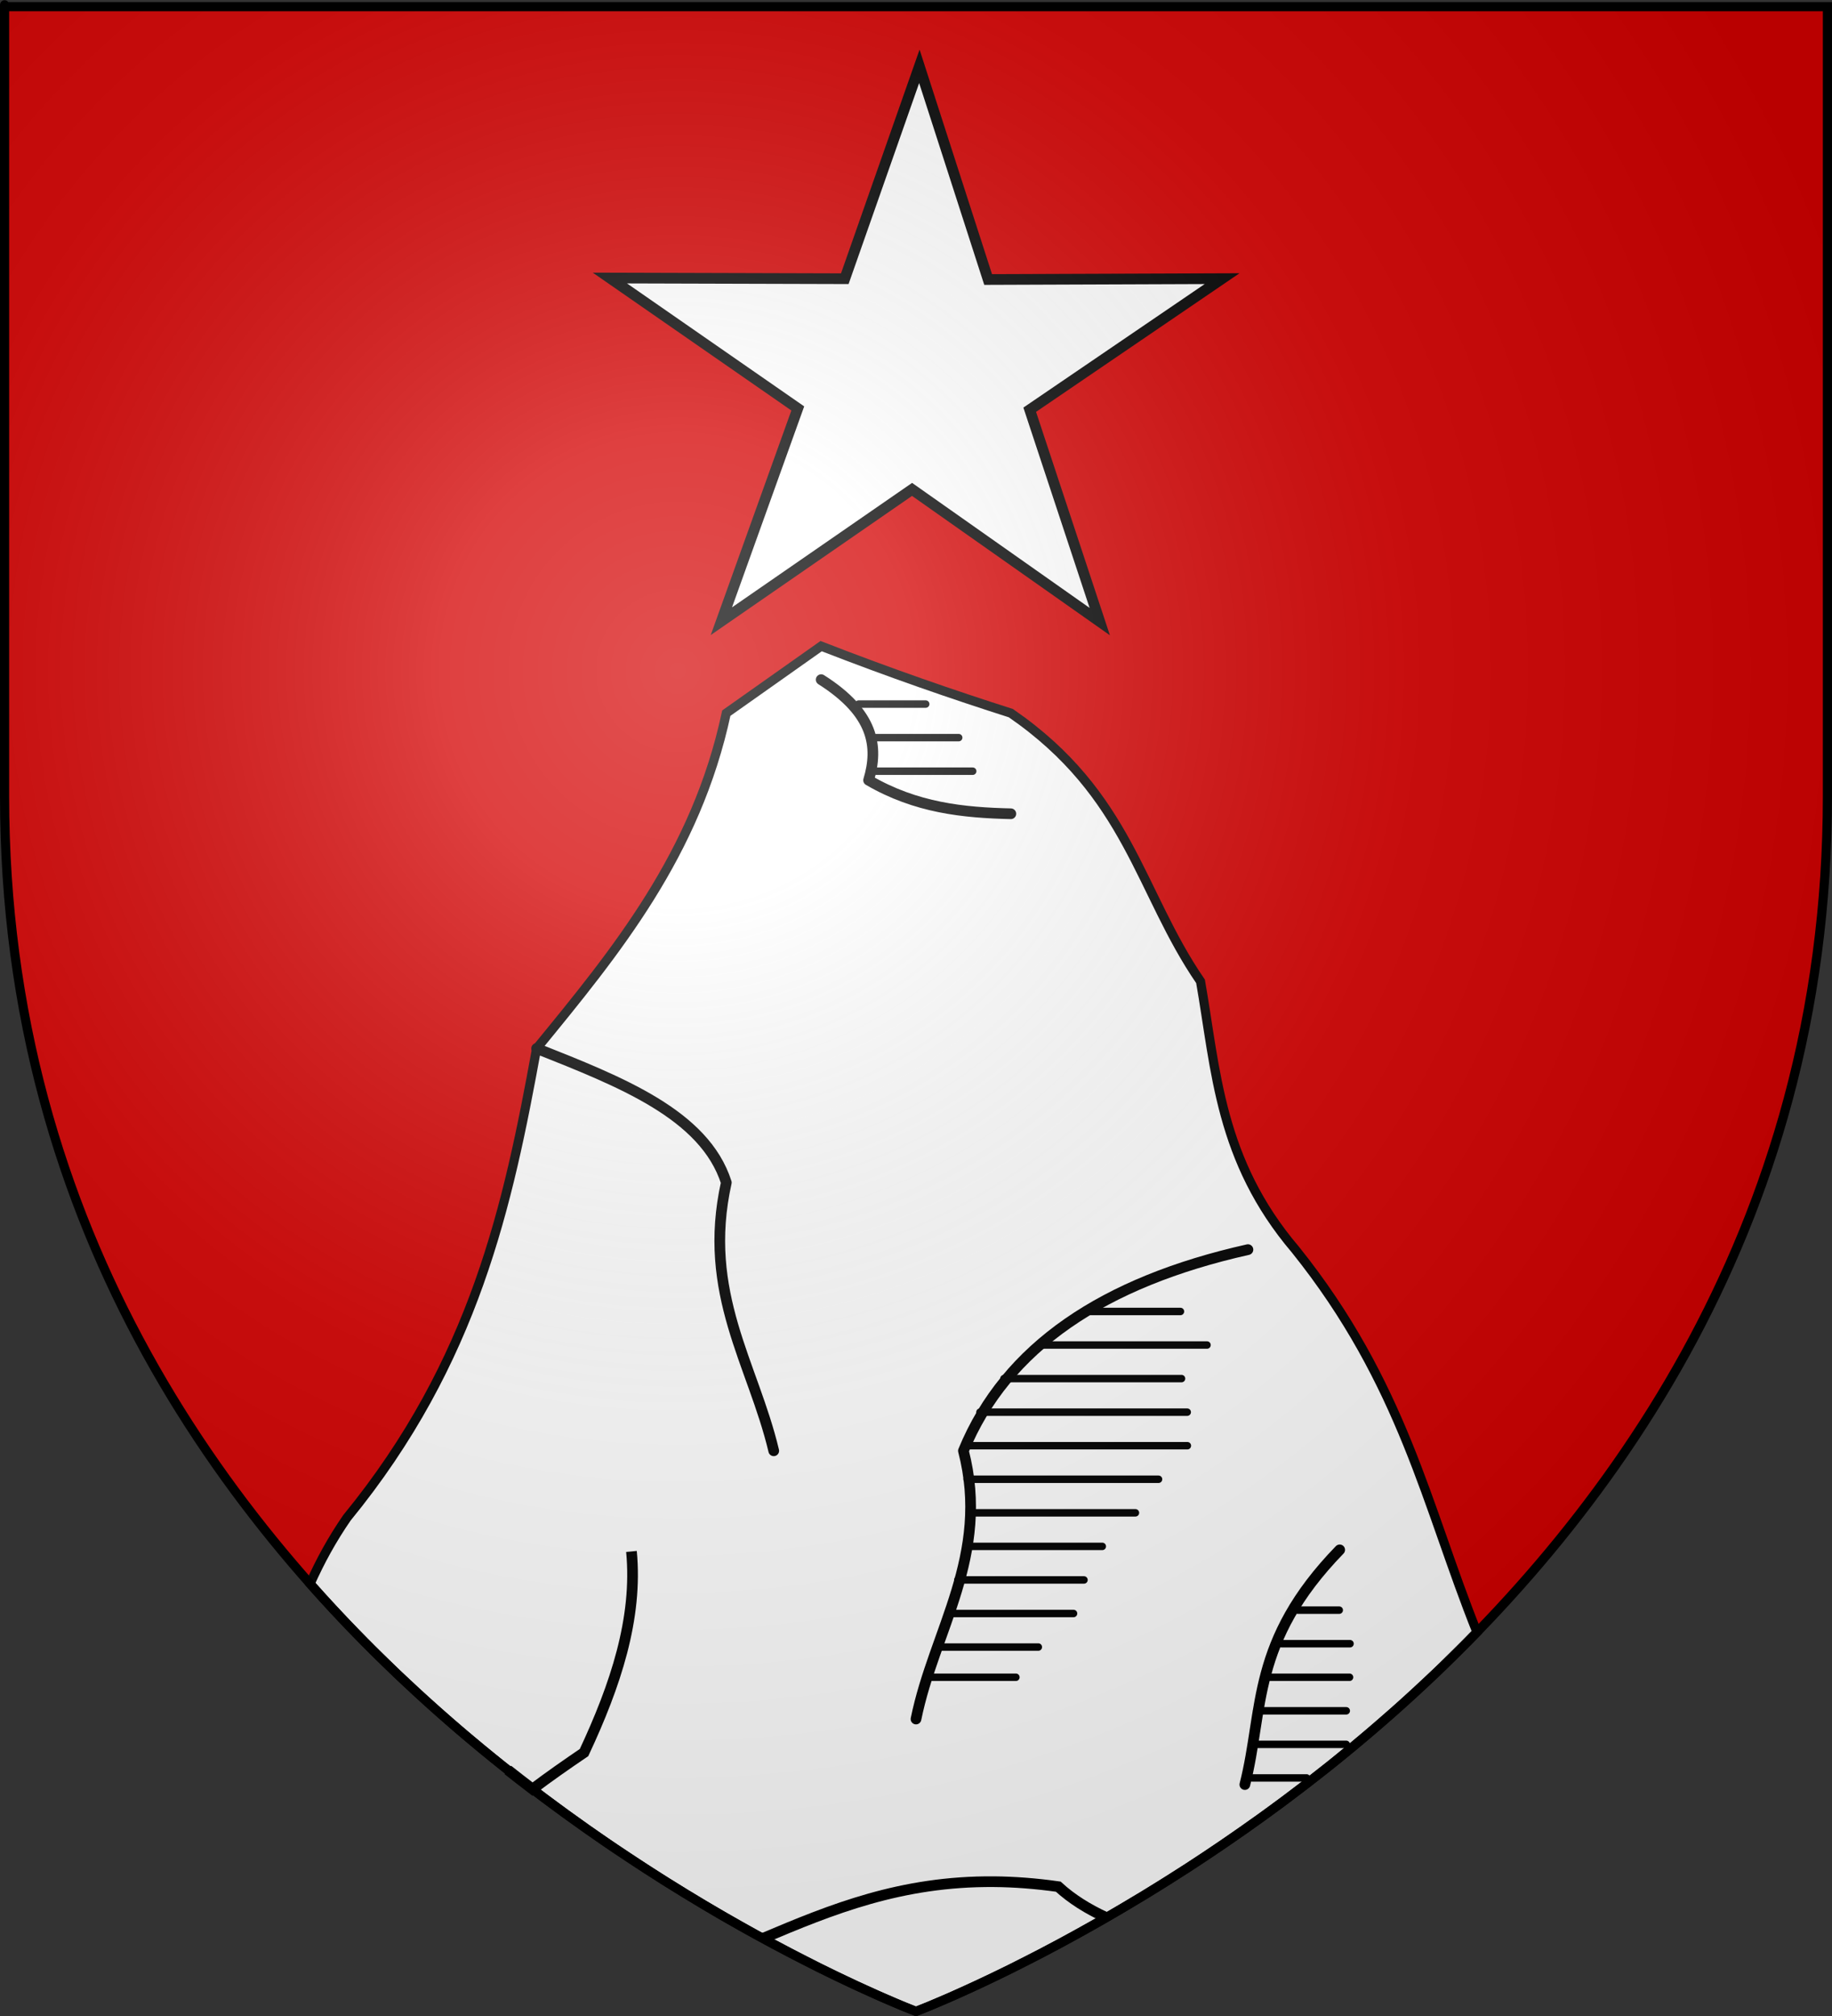 <?xml version="1.0" encoding="UTF-8" standalone="no"?>
<!-- Created with Inkscape (http://www.inkscape.org/) -->
<svg
   xmlns:svg="http://www.w3.org/2000/svg"
   xmlns="http://www.w3.org/2000/svg"
   xmlns:xlink="http://www.w3.org/1999/xlink"
   version="1.0"
   width="600"
   height="660"
   id="svg2">
  <rect width="100%" height="100%" fill="#333333" stroke="none"/>
  <defs
     id="defs6">
    <linearGradient
       id="linearGradient2893">
      <stop
         style="stop-color:#ffffff;stop-opacity:0.314"
         offset="0"
         id="stop2895" />
      <stop
         style="stop-color:#ffffff;stop-opacity:0.251"
         offset="0.19"
         id="stop2897" />
      <stop
         style="stop-color:#6b6b6b;stop-opacity:0.125"
         offset="0.6"
         id="stop2901" />
      <stop
         style="stop-color:#000000;stop-opacity:0.125"
         offset="1"
         id="stop2899" />
    </linearGradient>
    <radialGradient
       cx="221.445"
       cy="226.331"
       r="300"
       fx="221.445"
       fy="226.331"
       id="radialGradient3163"
       xlink:href="#linearGradient2893"
       gradientUnits="userSpaceOnUse"
       gradientTransform="matrix(1.353,0,0,1.349,-77.629,-85.747)" />
  </defs>
  <g
     style="display:inline"
     id="layer3">
    <path
       d="M 300,658.5 C 300,658.5 598.5,546.18 598.5,260.728 C 598.5,-24.723 598.5,2.176 598.5,2.176 L 1.5,2.176 L 1.5,260.728 C 1.5,546.18 300,658.5 300,658.5 z "
       style="fill:#d40000;fill-opacity:1;fill-rule:evenodd;stroke:none;stroke-width:1px;stroke-linecap:butt;stroke-linejoin:miter;stroke-opacity:1"
       id="path2855" />
  </g>
  <g
     id="layer4">
    <path
       d="M 268.938,211.531 L 237.875,233.469 C 227.988,279.617 201.843,311.419 175.75,343.25 C 166.395,394.474 155.541,445.682 113.625,496.906 C 108.73,503.998 104.799,511.213 101.562,518.5 C 101.768,518.732 101.982,518.956 102.188,519.188 C 102.615,519.669 103.04,520.146 103.469,520.625 C 104.196,521.436 104.926,522.259 105.656,523.062 C 106.853,524.379 108.045,525.673 109.25,526.969 C 110.288,528.085 111.331,529.181 112.375,530.281 C 112.542,530.457 112.708,530.637 112.875,530.812 C 113.22,531.175 113.561,531.545 113.906,531.906 C 114.621,532.653 115.345,533.385 116.062,534.125 C 118.131,536.259 120.195,538.363 122.281,540.438 C 122.381,540.536 122.494,540.62 122.594,540.719 C 122.95,541.073 123.299,541.429 123.656,541.781 C 125.29,543.393 126.921,544.986 128.562,546.562 C 129.281,547.252 129.999,547.942 130.719,548.625 C 130.729,548.635 130.739,548.646 130.75,548.656 C 132.752,550.555 134.771,552.435 136.781,554.281 C 139.033,556.349 141.273,558.374 143.531,560.375 C 143.603,560.438 143.678,560.499 143.75,560.562 C 146.042,562.591 148.331,564.601 150.625,566.562 C 150.681,566.611 150.756,566.639 150.812,566.688 C 151.243,567.055 151.663,567.447 152.094,567.812 C 153.973,569.408 155.872,570.981 157.75,572.531 C 160.08,574.454 162.396,576.333 164.719,578.188 C 164.782,578.238 164.843,578.293 164.906,578.344 C 167.165,580.145 169.44,581.92 171.688,583.656 C 173.678,585.194 175.646,586.701 177.625,588.188 C 177.866,588.368 178.103,588.539 178.344,588.719 C 178.426,588.781 178.511,588.844 178.594,588.906 C 181.078,590.764 183.572,592.596 186.031,594.375 C 188.152,595.909 190.276,597.431 192.375,598.906 C 193.794,599.904 195.186,600.873 196.594,601.844 C 198.291,603.014 199.978,604.18 201.656,605.312 C 202.259,605.719 202.869,606.099 203.469,606.5 C 205.243,607.687 207,608.856 208.75,610 C 209.584,610.545 210.422,611.09 211.25,611.625 C 212.904,612.695 214.527,613.75 216.156,614.781 C 216.859,615.226 217.583,615.687 218.281,616.125 C 218.332,616.157 218.387,616.187 218.438,616.219 C 222.443,618.729 226.362,621.13 230.188,623.406 C 230.648,623.68 231.105,623.948 231.562,624.219 C 232.687,624.884 233.8,625.543 234.906,626.188 C 236.107,626.887 237.29,627.574 238.469,628.25 C 239.6,628.899 240.733,629.529 241.844,630.156 C 242.838,630.718 243.804,631.268 244.781,631.812 C 245.78,632.369 246.802,632.93 247.781,633.469 C 249.799,634.578 251.788,635.655 253.719,636.688 C 253.843,636.754 253.97,636.809 254.094,636.875 C 256.136,637.965 258.156,639.027 260.094,640.031 C 262.111,641.077 264.074,642.077 265.969,643.031 C 266.666,643.382 267.382,643.755 268.062,644.094 C 269.199,644.66 270.351,645.219 271.438,645.75 C 272.312,646.178 273.097,646.563 273.938,646.969 C 276.187,648.054 278.411,649.104 280.406,650.031 C 281.607,650.589 282.584,651.03 283.688,651.531 C 285.58,652.391 287.538,653.273 289.125,653.969 C 291.185,654.871 292.87,655.589 294.375,656.219 C 294.563,656.297 294.852,656.426 295.031,656.5 C 295.552,656.716 296.217,656.977 296.656,657.156 C 298.653,657.968 300,658.5 300,658.5 C 300,658.5 301.304,657.987 303.344,657.156 C 303.639,657.036 304.105,656.856 304.438,656.719 C 304.693,656.613 305.099,656.428 305.375,656.312 C 306.523,655.834 307.79,655.301 309.281,654.656 C 309.43,654.592 309.598,654.535 309.75,654.469 C 309.914,654.397 310.145,654.292 310.312,654.219 C 311.946,653.506 313.805,652.678 315.781,651.781 C 316.141,651.618 316.505,651.45 316.875,651.281 C 317.948,650.791 319.089,650.261 320.25,649.719 C 320.503,649.601 320.806,649.464 321.062,649.344 C 323.672,648.12 326.526,646.76 329.531,645.281 C 329.896,645.102 330.255,644.933 330.625,644.75 C 332.34,643.901 334.109,642.992 335.938,642.062 C 337.734,641.149 339.601,640.212 341.5,639.219 C 341.532,639.202 341.562,639.173 341.594,639.156 C 343.529,638.144 345.528,637.095 347.562,636 C 349.597,634.905 351.654,633.772 353.781,632.594 C 355.706,631.528 357.692,630.416 359.688,629.281 C 359.893,629.164 360.106,629.055 360.312,628.938 C 360.487,628.838 360.669,628.725 360.844,628.625 C 362.888,627.456 364.951,626.242 367.062,625 C 368.641,624.072 370.262,623.094 371.875,622.125 C 372.597,621.692 373.334,621.285 374.062,620.844 C 374.475,620.594 374.898,620.315 375.312,620.062 C 376.618,619.266 377.956,618.447 379.281,617.625 C 382.14,615.851 385.027,614.022 387.969,612.125 C 388.182,611.987 388.411,611.857 388.625,611.719 C 391.111,610.112 393.62,608.445 396.156,606.75 C 398.693,605.055 401.233,603.315 403.812,601.531 C 406.24,599.853 408.696,598.132 411.156,596.375 C 411.309,596.266 411.472,596.172 411.625,596.062 C 411.727,595.989 411.835,595.917 411.938,595.844 C 413.944,594.405 415.976,592.929 418,591.438 C 418.51,591.062 419.02,590.692 419.531,590.312 C 421.439,588.897 423.361,587.431 425.281,585.969 C 426.022,585.405 426.758,584.852 427.5,584.281 C 429.079,583.066 430.665,581.809 432.25,580.562 C 433.339,579.706 434.44,578.872 435.531,578 C 437.578,576.365 439.604,574.689 441.656,573 C 442.204,572.549 442.764,572.111 443.312,571.656 C 443.408,571.577 443.498,571.486 443.594,571.406 C 446.253,569.197 448.902,566.956 451.562,564.656 C 451.596,564.628 451.623,564.591 451.656,564.562 C 453.345,563.101 455.062,561.623 456.75,560.125 C 457.75,559.237 458.751,558.338 459.75,557.438 C 461.818,555.573 463.877,553.67 465.938,551.75 C 466.551,551.179 467.169,550.608 467.781,550.031 C 468.89,548.988 470.019,547.935 471.125,546.875 C 471.353,546.657 471.585,546.438 471.812,546.219 C 473.146,544.936 474.453,543.619 475.781,542.312 C 477.025,541.089 478.262,539.87 479.5,538.625 C 479.583,538.542 479.667,538.459 479.75,538.375 C 481.072,537.045 482.404,535.698 483.719,534.344 C 467.189,493.059 459.508,453.026 424.25,409.094 C 399.344,379.823 398.305,350.552 393.188,321.281 C 373.018,291.934 369.855,260.183 331.062,233.469 C 312.185,227.445 291.955,220.482 268.938,211.531 z "
       style="fill:#ffffff;fill-opacity:1;fill-rule:evenodd;stroke:#000000;stroke-width:3;stroke-linecap:butt;stroke-linejoin:miter;stroke-miterlimit:4;stroke-dasharray:none;stroke-opacity:1"
       id="path3418" />
    <path
       d="M 362.344,627.781 C 356.275,624.993 350.945,621.658 346.594,617.656 C 339.154,616.601 332.162,616.086 325.531,616.031 C 295.1,615.782 272.372,625.069 249.844,634.594"
       style="fill:#ffffff;fill-opacity:1;fill-rule:evenodd;stroke:#000000;stroke-width:3.5;stroke-linecap:butt;stroke-linejoin:miter;stroke-miterlimit:4;stroke-dasharray:none;stroke-opacity:1"
       id="path3347" />
    <path
       d="M 166.312,579.438 C 169.015,581.579 171.721,583.67 174.406,585.719 C 179.78,581.669 185.471,577.697 191.281,573.75 C 201.554,551.797 208.913,529.859 206.812,507.906"
       style="fill:none;fill-opacity:1;fill-rule:evenodd;stroke:#000000;stroke-width:3.5;stroke-linecap:butt;stroke-linejoin:miter;stroke-miterlimit:4;stroke-dasharray:none;stroke-opacity:1"
       id="path3344" />
    <path
       d="M 408.714,409.105 C 361.53,419.663 329.504,440.935 315.531,474.965 C 324.378,509.192 305.897,533.762 300,562.778"
       style="fill:none;fill-rule:evenodd;stroke:#000000;stroke-width:3.5;stroke-linecap:round;stroke-linejoin:round;stroke-miterlimit:4;stroke-dasharray:none;stroke-opacity:1"
       id="path2398" />
    <path
       d="M 175.755,343.246 C 203.119,354.118 230.751,364.838 237.878,387.152 C 229.797,423.451 246.655,446.529 253.408,474.965"
       style="fill:none;fill-rule:evenodd;stroke:#000000;stroke-width:3.5;stroke-linecap:round;stroke-linejoin:round;stroke-miterlimit:4;stroke-dasharray:none;stroke-opacity:1"
       id="path2400" />
    <path
       d="M 268.939,222.503 C 286.249,233.48 287.781,244.456 284.469,255.433 C 300,264.486 315.531,266.05 331.061,266.409"
       style="fill:none;fill-rule:evenodd;stroke:#000000;stroke-width:3.5;stroke-linecap:round;stroke-linejoin:round;stroke-miterlimit:4;stroke-dasharray:none;stroke-opacity:1"
       id="path2402" />
    <path
       d="M 438.764,507.394 C 409.6,537.437 413.977,559.579 407.703,584.23"
       style="fill:none;fill-rule:evenodd;stroke:#000000;stroke-width:3.5;stroke-linecap:round;stroke-linejoin:round;stroke-miterlimit:4;stroke-dasharray:none;stroke-opacity:1"
       id="path2406" />
    <path
       d="M 303.702,549.103 L 332.716,549.103"
       style="fill:none;fill-rule:evenodd;stroke:#000000;stroke-width:2.442;stroke-linecap:round;stroke-linejoin:miter;stroke-miterlimit:4;stroke-dasharray:none;stroke-opacity:1"
       id="path3454" />
    <path
       d="M 328.796,451.325 L 386.963,451.325"
       style="fill:none;fill-rule:evenodd;stroke:#000000;stroke-width:2.442;stroke-linecap:round;stroke-linejoin:miter;stroke-miterlimit:4;stroke-dasharray:none;stroke-opacity:1"
       id="path3456" />
    <path
       d="M 307.81,539.215 L 340.063,539.215"
       style="fill:none;fill-rule:evenodd;stroke:#000000;stroke-width:2.442;stroke-linecap:round;stroke-linejoin:miter;stroke-miterlimit:4;stroke-dasharray:none;stroke-opacity:1"
       id="path3458" />
    <path
       d="M 312.213,528.229 L 351.593,528.229"
       style="fill:none;fill-rule:evenodd;stroke:#000000;stroke-width:2.442;stroke-linecap:round;stroke-linejoin:miter;stroke-miterlimit:4;stroke-dasharray:none;stroke-opacity:1"
       id="path3460" />
    <path
       d="M 313.694,517.243 L 355.017,517.243"
       style="fill:none;fill-rule:evenodd;stroke:#000000;stroke-width:2.442;stroke-linecap:round;stroke-linejoin:miter;stroke-miterlimit:4;stroke-dasharray:none;stroke-opacity:1"
       id="path3462" />
    <path
       d="M 316.453,506.257 L 361.015,506.257"
       style="fill:none;fill-rule:evenodd;stroke:#000000;stroke-width:2.442;stroke-linecap:round;stroke-linejoin:miter;stroke-miterlimit:4;stroke-dasharray:none;stroke-opacity:1"
       id="path3464" />
    <path
       d="M 317.587,495.27 L 371.867,495.27"
       style="fill:none;fill-rule:evenodd;stroke:#000000;stroke-width:2.442;stroke-linecap:round;stroke-linejoin:miter;stroke-miterlimit:4;stroke-dasharray:none;stroke-opacity:1"
       id="path3466" />
    <path
       d="M 316.734,484.284 L 379.436,484.284"
       style="fill:#6388f5;fill-opacity:1;fill-rule:evenodd;stroke:#000000;stroke-width:2.442;stroke-linecap:round;stroke-linejoin:miter;stroke-miterlimit:4;stroke-dasharray:none;stroke-opacity:1"
       id="path3468" />
    <path
       d="M 317.104,473.298 L 388.876,473.298"
       style="fill:#6388f5;fill-opacity:1;fill-rule:evenodd;stroke:#000000;stroke-width:2.442;stroke-linecap:round;stroke-linejoin:miter;stroke-miterlimit:4;stroke-dasharray:none;stroke-opacity:1"
       id="path3470" />
    <path
       d="M 320.945,462.312 L 388.83,462.312"
       style="fill:#6388f5;fill-opacity:1;fill-rule:evenodd;stroke:#000000;stroke-width:2.442;stroke-linecap:round;stroke-linejoin:miter;stroke-miterlimit:4;stroke-dasharray:none;stroke-opacity:1"
       id="path3472" />
    <path
       d="M 341.029,440.339 L 395.309,440.339"
       style="fill:#6388f5;fill-opacity:1;fill-rule:evenodd;stroke:#000000;stroke-width:2.442;stroke-linecap:round;stroke-linejoin:miter;stroke-miterlimit:4;stroke-dasharray:none;stroke-opacity:1"
       id="path3474" />
    <path
       d="M 355.649,429.353 L 386.607,429.353"
       style="fill:#6388f5;fill-opacity:1;fill-rule:evenodd;stroke:#000000;stroke-width:2.442;stroke-linecap:round;stroke-linejoin:miter;stroke-miterlimit:4;stroke-dasharray:none;stroke-opacity:1"
       id="path3476" />
    <path
       d="M 286.839,241.488 C 313.979,241.488 313.979,241.488 313.979,241.488"
       style="fill:none;fill-rule:evenodd;stroke:#000000;stroke-width:2.442px;stroke-linecap:round;stroke-linejoin:miter;stroke-opacity:1"
       id="path3490" />
    <path
       d="M 287.058,252.475 L 318.57,252.475"
       style="fill:none;fill-rule:evenodd;stroke:#000000;stroke-width:2.442;stroke-linecap:round;stroke-linejoin:miter;stroke-miterlimit:4;stroke-dasharray:none;stroke-opacity:1"
       id="path3492" />
    <path
       d="M 281.199,230.502 L 303.178,230.502"
       style="fill:none;fill-rule:evenodd;stroke:#000000;stroke-width:2.442;stroke-linecap:round;stroke-linejoin:miter;stroke-miterlimit:4;stroke-dasharray:none;stroke-opacity:1"
       id="path3494" />
    <path
       d="M 425.046,527.13 C 438.616,527.13 438.616,527.13 438.616,527.13"
       style="fill:none;fill-rule:evenodd;stroke:#000000;stroke-width:2.442;stroke-linecap:round;stroke-linejoin:miter;stroke-miterlimit:4;stroke-dasharray:none;stroke-opacity:1"
       id="path3496" />
    <path
       d="M 419.587,538.117 C 442.15,538.117 442.15,538.117 442.15,538.117"
       style="fill:none;fill-rule:evenodd;stroke:#000000;stroke-width:2.442;stroke-linecap:round;stroke-linejoin:miter;stroke-miterlimit:4;stroke-dasharray:none;stroke-opacity:1"
       id="path3498" />
    <path
       d="M 415.318,549.103 C 441.988,549.103 441.988,549.103 441.988,549.103"
       style="fill:none;fill-rule:evenodd;stroke:#000000;stroke-width:2.442;stroke-linecap:round;stroke-linejoin:miter;stroke-miterlimit:4;stroke-dasharray:none;stroke-opacity:1"
       id="path3500" />
    <path
       d="M 411.585,560.089 L 440.912,560.089"
       style="fill:none;fill-rule:evenodd;stroke:#000000;stroke-width:2.442;stroke-linecap:round;stroke-linejoin:miter;stroke-miterlimit:4;stroke-dasharray:none;stroke-opacity:1"
       id="path3502" />
    <path
       d="M 411.585,571.075 L 440.912,571.075"
       style="fill:none;fill-rule:evenodd;stroke:#000000;stroke-width:2.442;stroke-linecap:round;stroke-linejoin:miter;stroke-miterlimit:4;stroke-dasharray:none;stroke-opacity:1"
       id="path3504" />
    <path
       d="M 410.058,582.062 L 427.928,582.062"
       style="fill:none;fill-rule:evenodd;stroke:#000000;stroke-width:2.442;stroke-linecap:round;stroke-linejoin:miter;stroke-miterlimit:4;stroke-dasharray:none;stroke-opacity:1"
       id="path3506" />
    <path
       d="M 360.179,203.494 L 298.711,160.221 L 236.259,203.369 L 261.282,133.711 L 199.746,91.022 L 276.68,91.244 L 301.101,21.713 L 323.625,91.508 L 400.254,91.224 L 337.241,134.138 L 360.179,203.494 z "
       style="color:#000000;fill:#ffffff;fill-opacity:1;fill-rule:nonzero;stroke:#000000;stroke-width:3.5;stroke-linecap:butt;stroke-linejoin:miter;marker:none;marker-start:none;marker-mid:none;marker-end:none;stroke-miterlimit:4;stroke-dasharray:none;stroke-dashoffset:0;stroke-opacity:1;visibility:visible;display:inline;overflow:visible;enable-background:accumulate"
       id="path3756" />
  </g>
  <g
     id="layer2">
    <path
       d="M 300,658.5 C 300,658.5 598.5,546.18 598.5,260.728 C 598.5,-24.723 598.5,2.176 598.5,2.176 L 1.5,2.176 L 1.5,260.728 C 1.5,546.18 300,658.5 300,658.5 z "
       style="opacity:1;fill:url(#radialGradient3163);fill-opacity:1;fill-rule:evenodd;stroke:none;stroke-width:1px;stroke-linecap:butt;stroke-linejoin:miter;stroke-opacity:1"
       id="path2875" />
  </g>
  <g
     id="layer1">
    <path
       d="M 300,658.5 C 300,658.5 1.5,546.18 1.5,260.728 C 1.5,-24.723 1.5,2.176 1.5,2.176 L 598.5,2.176 L 598.5,260.728 C 598.5,546.18 300,658.5 300,658.5 z "
       style="opacity:1;fill:none;fill-opacity:1;fill-rule:evenodd;stroke:#000000;stroke-width:3;stroke-linecap:butt;stroke-linejoin:miter;stroke-miterlimit:4;stroke-dasharray:none;stroke-opacity:1"
       id="path1411" />
  </g>
</svg>
